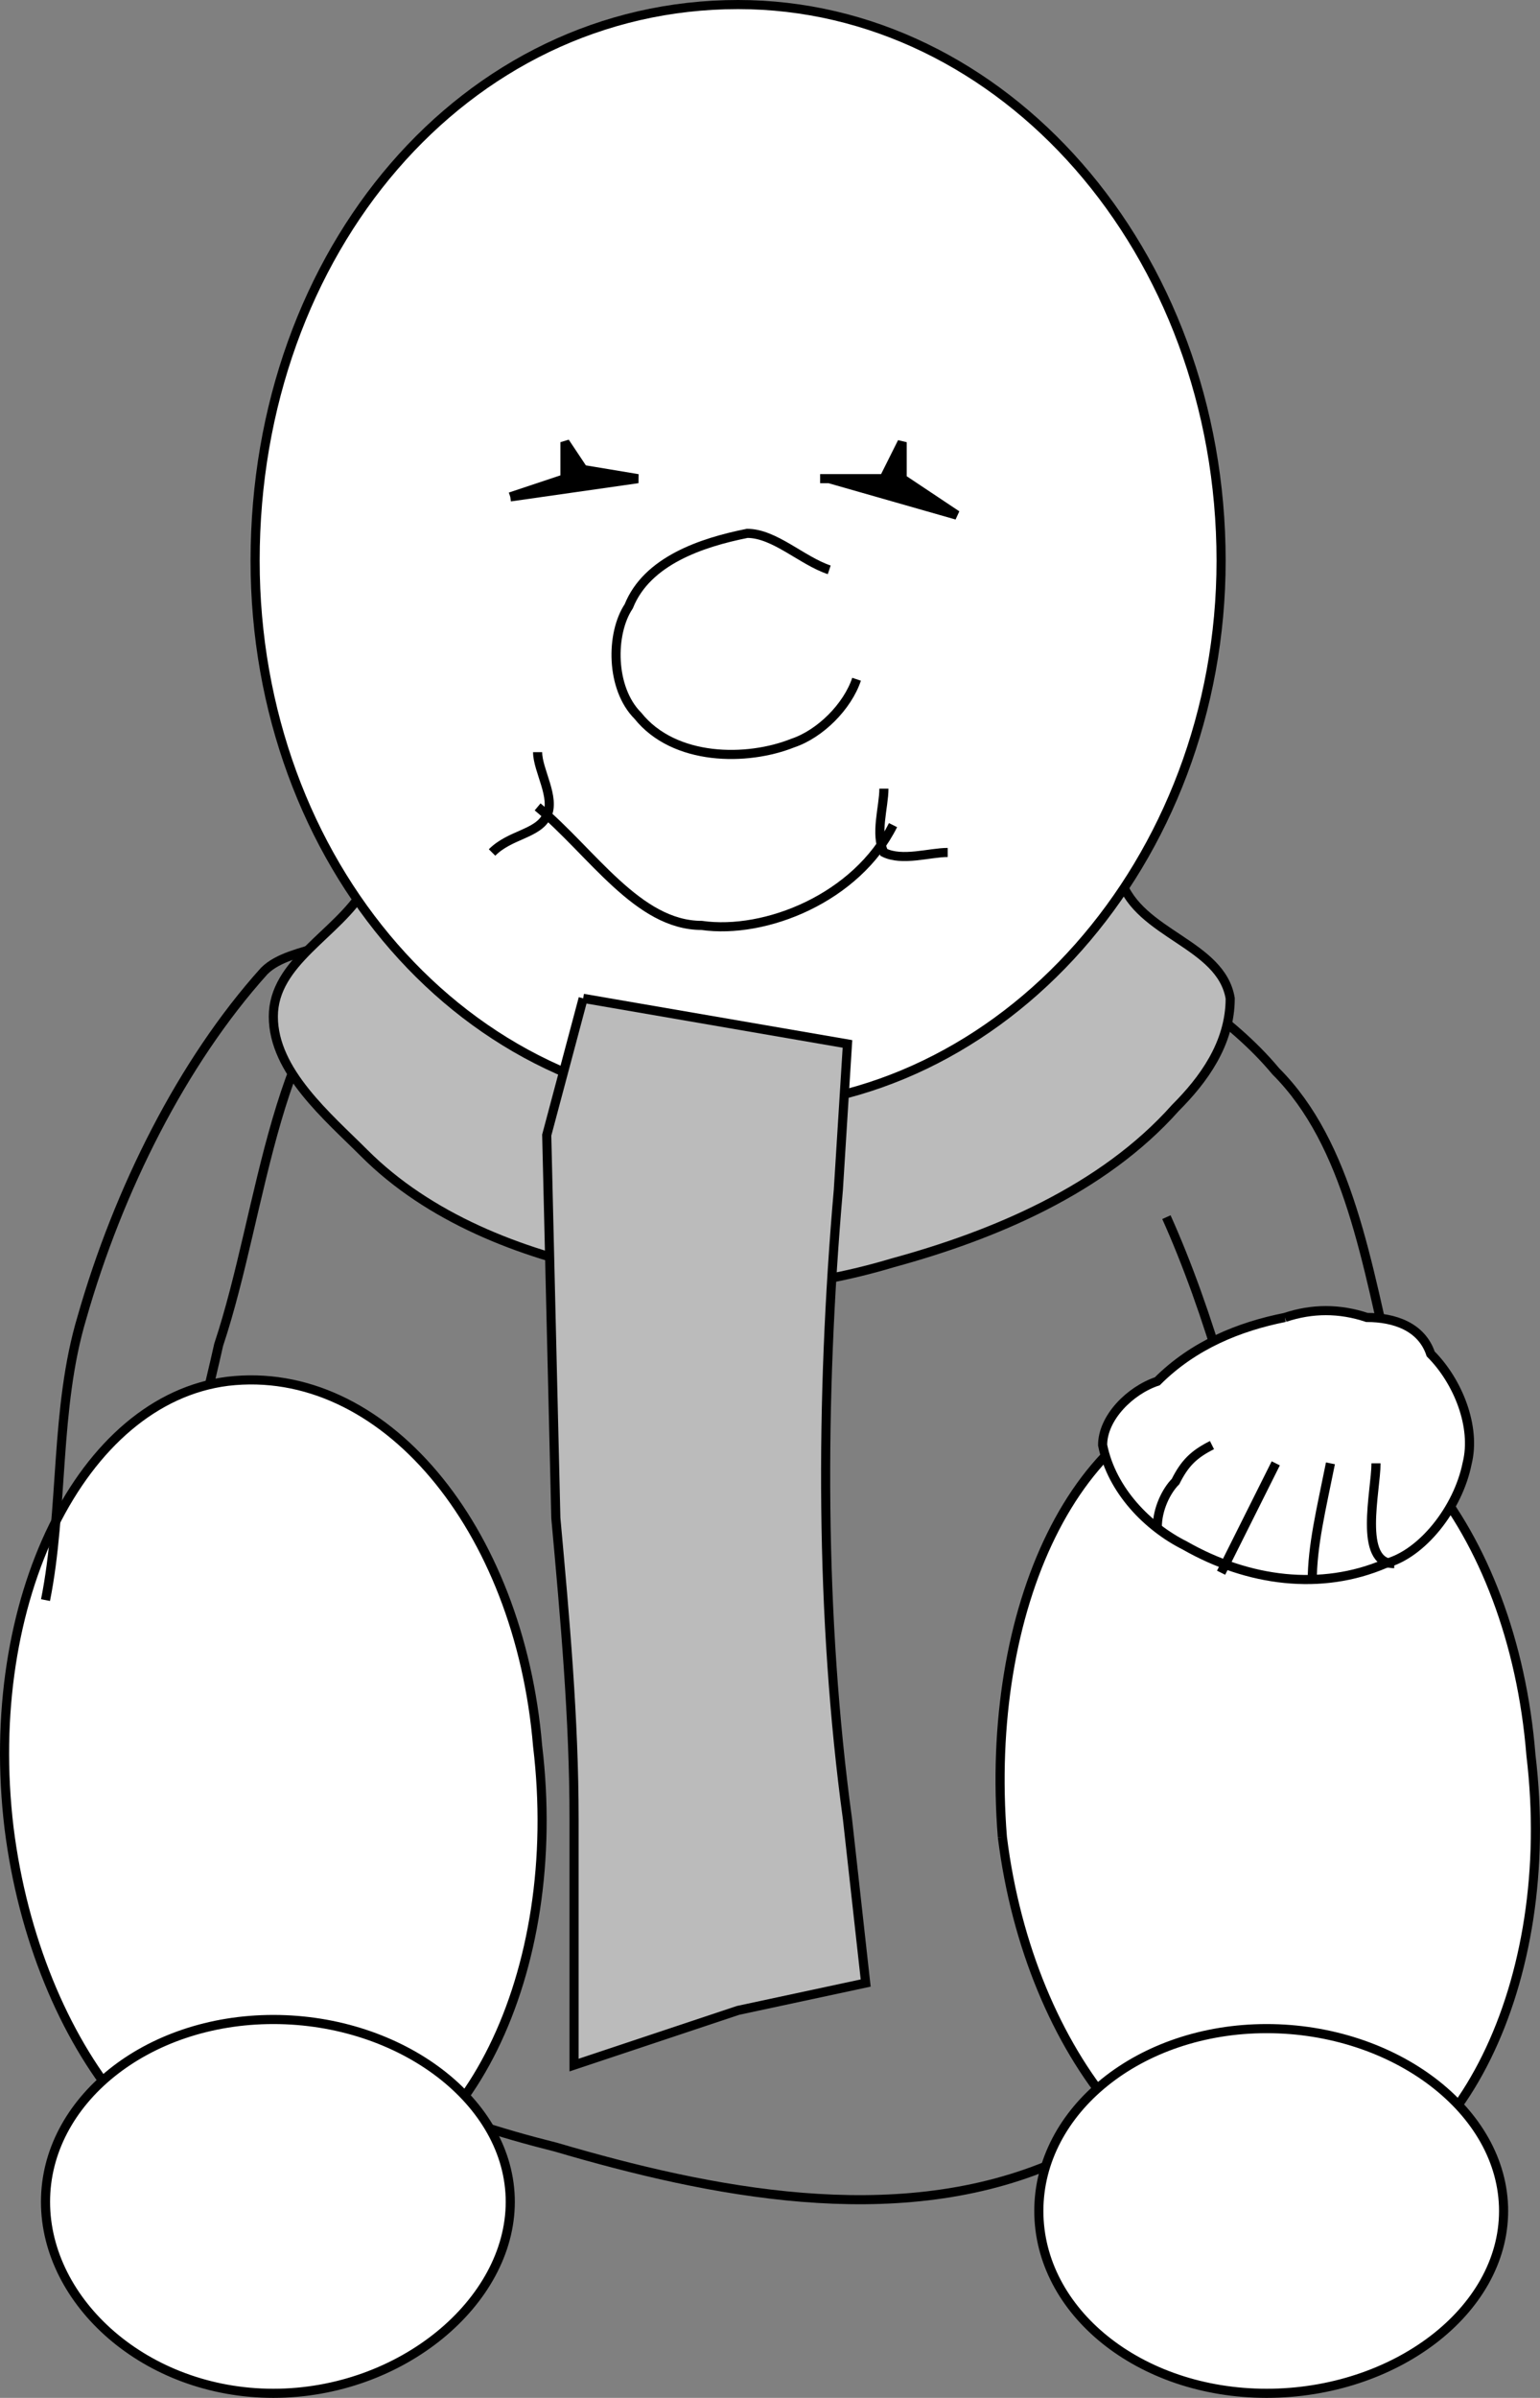 <svg xmlns="http://www.w3.org/2000/svg" width="168.989" height="263" version="1.2"><rect width="100%" height="100%" fill="#808080" stroke="none"/><g fill="none" fill-rule="evenodd" stroke="#000" stroke-miterlimit="2" font-family="'Sans Serif'" font-size="12.5" font-weight="400"><path d="M41.994 103.5c-12 8-13 29-18 44-2 9-5 19-5 28 0 14 1 30 8 41 8 11 22 16 34 19 17 5 37 9 54 2 10-5 19-14 23-26 7-21-1-58-10-78" vector-effect="non-scaling-stroke"/><path fill="#fff" d="M109.994 201.5c3 24 18 42 34 40s27-24 24-49c-2-25-17-43-33-40-17 2-27 24-25 49m-109-1c3 24 18 43 34 40 16-2 27-24 24-49-2-24-17-42-34-40-16 2-27 24-24 49" vector-effect="non-scaling-stroke"/><path fill="#fff" d="M113.994 242.5c0 11 11 20 25 20s26-9 26-20-12-20-26-20-25 9-25 20m-109-1c0 11 11 21 25 21s26-10 26-21-12-20-26-20-25 9-25 20" vector-effect="non-scaling-stroke"/><path d="M120.994 102.5c7 5 14 9 19 15 8 8 10 21 13 34" vector-effect="non-scaling-stroke"/><path fill="#fff" d="M140.994 144.5c-5 1-10 3-14 7-3 1-6 4-6 7 1 5 5 9 9 11 7 4 15 5 22 2 4-1 8-6 9-11 1-4-1-9-4-12-1-3-4-4-7-4-3-1-6-1-9 0" vector-effect="non-scaling-stroke"/><path d="M4.994 175.5c2-10 1-21 4-31 4-14 11-28 20-38 3-3 10-2 12-7" vector-effect="non-scaling-stroke"/><path fill="#bbb" d="M39.994 97.5c-3 5-10 8-10 14s6 11 10 15c7 7 17 11 27 13 10 3 21 2 31-1 11-3 23-8 31-17 3-3 6-7 6-12-1-6-10-7-12-13" vector-effect="non-scaling-stroke"/><path fill="#fff" d="M27.994 61.5c0 33 23 60 53 60 29 0 53-27 53-60 0-34-24-61-53-61-30 0-53 27-53 61" vector-effect="non-scaling-stroke"/><path d="M90.994 62.5c-3-1-6-4-9-4-5 1-11 3-13 8-2 3-2 9 1 12 4 5 12 5 17 3 3-1 6-4 7-7" vector-effect="non-scaling-stroke"/><path fill="#000" d="m55.994 54.5 14-2-6-1-2-3v4l-6 2m35-2 14 4-6-4v-4l-2 4h-7" vector-effect="non-scaling-stroke"/><path d="M58.994 88.5c6 5 11 13 18 13 7 1 17-3 21-11" vector-effect="non-scaling-stroke"/><path d="M96.994 86.5c0 2-1 5 0 7 2 1 5 0 7 0m-45-11c0 2 2 5 1 7s-4 2-6 4" vector-effect="non-scaling-stroke"/><path fill="#bbb" d="m63.994 109.5 29 5-1 16c-2 23-2 47 1 69l2 18-14 3-18 6v-27c0-11-1-22-2-33l-1-42 4-15" vector-effect="non-scaling-stroke"/><path d="M126.994 167.5c0-2 1-4 2-5 1-2 2-3 4-4m1 14 6-12m4 13c0-4 1-8 2-13m5 0c0 3-2 11 2 11" vector-effect="non-scaling-stroke"/></g></svg>
